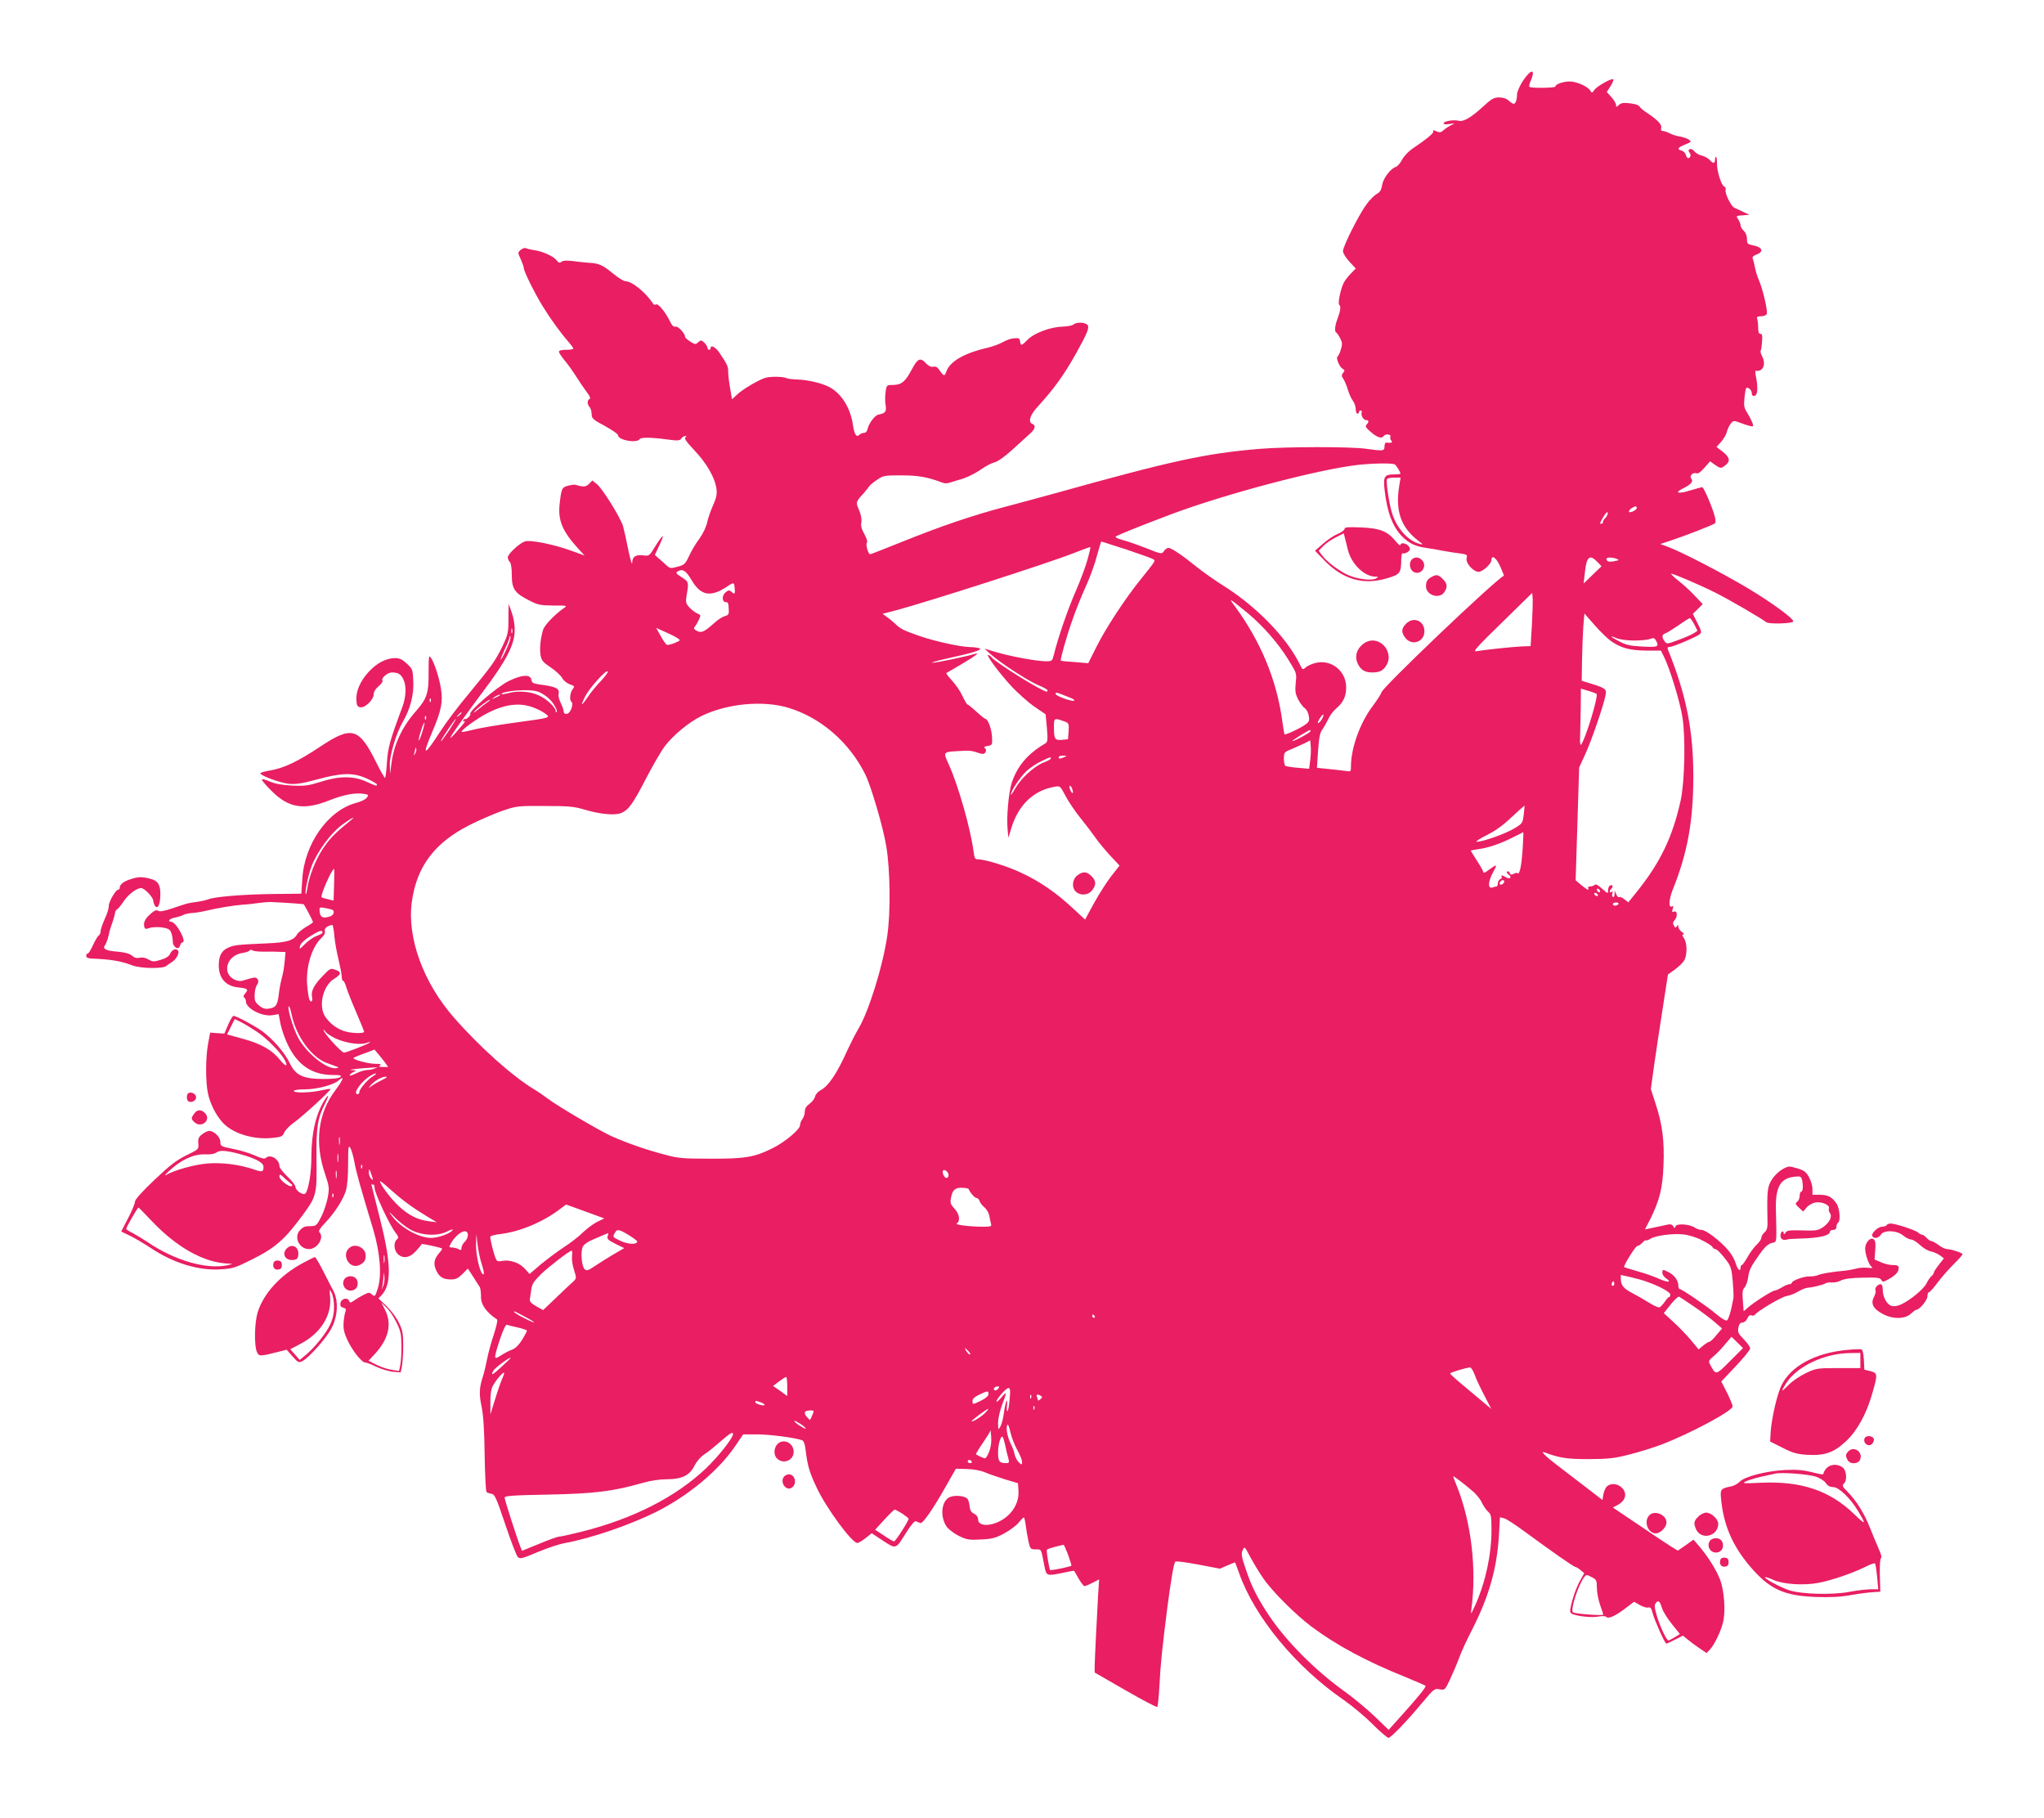 <?xml version="1.0" standalone="no"?>
<!DOCTYPE svg PUBLIC "-//W3C//DTD SVG 20010904//EN"
 "http://www.w3.org/TR/2001/REC-SVG-20010904/DTD/svg10.dtd">
<svg version="1.0" xmlns="http://www.w3.org/2000/svg"
 width="1280pt" height="1138pt" viewBox="0 0 1280 1138"
 preserveAspectRatio="xMidYMid meet">
<g transform="translate(0,1138) scale(0.1,-0.1)"
fill="#e91e63" stroke="none">
<path d="M9537 10874 c-20 -31 -37 -69 -37 -85 0 -34 -9 -59 -21 -59 -6 0 -19
9 -31 20 -14 13 -36 20 -60 20 -32 0 -47 -8 -96 -53 -79 -73 -127 -101 -158
-93 -31 8 -94 -3 -94 -16 0 -6 15 -8 38 -4 35 5 36 5 10 -7 -14 -7 -36 -21
-47 -31 -17 -16 -25 -17 -46 -8 -18 9 -23 8 -20 -1 4 -11 -36 -44 -133 -110
-23 -16 -51 -46 -62 -67 -11 -21 -28 -41 -39 -45 -33 -10 -79 -71 -86 -114 -5
-31 -14 -45 -33 -55 -15 -8 -43 -36 -63 -63 -47 -62 -149 -265 -149 -295 0
-13 18 -42 40 -66 l40 -43 -31 -32 c-17 -17 -37 -43 -44 -57 -20 -39 -39 -131
-28 -139 11 -8 8 -36 -11 -86 -17 -44 -20 -81 -8 -87 4 -1 15 -17 24 -35 14
-26 15 -38 5 -70 -6 -21 -15 -41 -21 -45 -12 -8 12 -66 32 -77 14 -8 14 -12 3
-25 -11 -13 -11 -20 2 -39 8 -13 21 -43 28 -68 7 -24 21 -55 31 -68 10 -13 18
-37 18 -52 0 -16 5 -29 10 -29 6 0 10 5 10 10 0 6 5 10 11 10 6 0 9 -6 6 -12
-6 -19 11 -48 28 -48 18 0 19 -12 3 -28 -10 -10 -5 -20 27 -47 40 -35 69 -43
80 -25 10 16 48 12 42 -4 -3 -7 0 -19 6 -25 11 -11 0 -16 -30 -12 -8 1 -13 -9
-13 -24 0 -29 -6 -30 -120 -14 -100 13 -492 13 -660 -1 -338 -28 -547 -73
-1285 -279 -77 -21 -212 -58 -300 -81 -210 -55 -410 -123 -651 -220 -109 -44
-201 -80 -205 -80 -12 0 -30 63 -20 73 5 5 -2 27 -16 53 -18 32 -24 54 -19 74
3 19 -2 47 -14 76 -22 49 -21 52 25 102 16 19 33 39 37 46 4 7 26 26 49 41 40
28 46 29 153 29 105 0 166 -11 250 -43 22 -9 38 -9 65 1 20 6 41 13 46 14 39
9 100 38 141 67 27 19 63 38 81 42 19 4 62 34 111 78 43 40 93 84 110 100 34
29 41 54 17 63 -28 11 -16 53 28 102 112 123 169 203 247 342 71 128 83 159
70 176 -15 17 -71 19 -88 2 -6 -6 -38 -12 -69 -13 -75 -2 -177 -40 -218 -82
-38 -39 -43 -40 -47 -10 -3 19 -8 22 -38 19 -19 -1 -50 -12 -70 -24 -19 -11
-62 -27 -95 -35 -149 -34 -239 -87 -260 -152 -9 -28 -16 -26 -40 9 -14 21 -25
28 -40 24 -14 -3 -29 4 -45 20 -36 40 -53 33 -89 -35 -41 -78 -65 -98 -117
-99 -41 0 -42 0 -48 -43 -4 -24 -4 -62 0 -84 6 -41 -1 -50 -46 -59 -21 -4 -58
-53 -66 -86 -3 -17 -12 -28 -23 -28 -9 0 -22 -5 -29 -12 -19 -19 -32 2 -41 63
-15 105 -72 196 -148 236 -45 24 -134 45 -198 47 -33 1 -65 5 -71 9 -15 9 -93
11 -126 3 -39 -9 -148 -73 -183 -107 l-31 -29 -12 70 c-7 39 -12 85 -12 103 0
33 -6 46 -53 116 -25 38 -57 55 -57 31 0 -5 -4 -10 -10 -10 -5 0 -10 6 -10 13
0 8 -9 22 -20 32 -18 17 -21 17 -38 2 -16 -15 -20 -14 -50 5 -17 11 -32 24
-32 29 0 22 -44 69 -60 64 -11 -4 -22 7 -37 38 -27 55 -72 109 -85 101 -6 -4
-13 -2 -17 3 -47 73 -134 143 -177 143 -9 0 -42 21 -73 46 -67 55 -90 66 -156
69 -27 2 -74 7 -102 11 -35 4 -58 3 -67 -5 -11 -9 -18 -7 -32 11 -20 25 -88
55 -139 62 -16 2 -38 7 -48 11 -11 5 -24 1 -37 -10 -18 -16 -18 -17 1 -58 10
-23 19 -47 19 -54 0 -21 67 -157 119 -241 49 -80 109 -163 165 -227 14 -16 26
-33 26 -37 0 -5 -20 -8 -45 -8 -28 0 -45 -4 -45 -12 0 -6 17 -32 38 -57 21
-25 53 -71 72 -101 19 -30 48 -73 64 -94 20 -26 26 -41 18 -44 -15 -5 -16 -34
0 -50 7 -7 12 -26 13 -43 0 -29 7 -35 83 -76 45 -25 82 -50 82 -57 0 -32 118
-53 136 -25 7 12 76 11 170 -2 68 -9 80 -9 90 5 6 9 17 16 25 16 11 0 11 -2 1
-8 -9 -6 7 -29 58 -83 76 -80 130 -174 137 -243 4 -30 -2 -56 -21 -98 -14 -31
-31 -79 -37 -106 -6 -30 -26 -72 -49 -104 -22 -29 -51 -78 -65 -109 -24 -51
-30 -56 -72 -67 -43 -12 -48 -11 -72 11 -14 13 -36 33 -48 43 l-22 20 29 62
c36 77 24 72 -27 -9 -36 -59 -38 -61 -73 -56 -49 6 -70 -7 -71 -46 -1 -18 -11
18 -24 78 -12 61 -27 128 -33 150 -16 54 -130 238 -165 265 l-28 22 -20 -21
c-19 -20 -35 -21 -86 -6 -6 2 -27 -1 -46 -6 -39 -10 -42 -18 -53 -120 -10 -99
20 -168 119 -276 l38 -41 -83 30 c-113 41 -260 70 -292 58 -36 -13 -106 -79
-106 -99 0 -9 6 -23 13 -30 7 -7 12 -39 12 -81 0 -86 18 -113 105 -157 57 -30
72 -33 154 -34 89 0 90 0 66 -17 -54 -37 -120 -105 -129 -135 -16 -52 -23
-117 -16 -159 6 -33 15 -44 63 -76 30 -20 63 -50 72 -66 9 -17 30 -34 48 -40
31 -11 32 -13 18 -31 -17 -22 -21 -71 -7 -79 10 -7 3 -44 -12 -63 -13 -18 -37
-16 -37 2 0 9 -8 32 -18 53 -10 20 -17 45 -14 55 8 37 -14 48 -120 62 -38 5
-47 10 -50 28 -5 37 -59 34 -143 -7 -71 -35 -251 -189 -240 -206 5 -9 -25 -37
-34 -32 -3 2 -7 -2 -10 -9 -2 -8 1 -9 10 -3 8 4 -8 -18 -36 -49 -47 -55 -64
-70 -49 -44 19 32 102 148 203 283 143 190 193 288 194 376 1 39 -7 83 -19
115 l-19 53 -1 -94 c0 -86 -3 -99 -37 -171 -44 -91 -68 -125 -217 -305 -62
-74 -138 -175 -170 -225 -104 -161 -120 -165 -56 -14 60 140 71 194 57 280
-12 72 -42 163 -64 193 -11 16 -13 2 -13 -90 1 -134 -9 -166 -80 -247 -87 -99
-138 -209 -153 -329 l-8 -63 -2 56 c-1 62 40 198 82 271 46 78 70 171 65 255
-3 72 -5 76 -41 109 -28 26 -45 34 -74 34 -55 -1 -112 -30 -164 -86 -53 -57
-82 -124 -77 -180 2 -32 7 -40 26 -42 29 -4 82 48 82 81 0 16 12 35 31 51 17
14 28 30 24 36 -9 15 32 50 59 50 38 0 56 -10 71 -41 21 -40 19 -110 -6 -177
-79 -212 -89 -251 -96 -346 -3 -53 -9 -96 -12 -96 -4 0 -28 43 -55 97 -108
218 -153 230 -350 99 -140 -93 -226 -134 -311 -149 -36 -6 -65 -14 -65 -18 0
-15 126 -61 179 -66 44 -4 83 2 176 27 157 43 227 44 312 6 35 -16 63 -33 63
-37 0 -12 -1 -12 -65 17 -80 37 -171 37 -288 -1 -77 -24 -98 -27 -180 -23 -64
4 -106 11 -139 26 -27 12 -48 17 -48 11 0 -6 28 -39 63 -73 106 -105 201 -120
361 -56 86 34 161 49 214 40 31 -5 32 -6 19 -24 -8 -11 -37 -25 -65 -32 -177
-46 -326 -256 -339 -479 l-6 -90 -181 -2 c-178 -2 -362 -17 -401 -33 -11 -5
-42 -12 -70 -16 -64 -9 -56 -7 -150 -39 -56 -19 -84 -24 -95 -17 -12 7 -24 2
-51 -23 -33 -30 -43 -53 -34 -82 3 -10 11 -10 31 -3 14 6 49 7 76 4 41 -6 51
-11 60 -33 6 -14 10 -38 10 -54 -1 -36 37 -59 45 -28 3 12 10 21 15 21 31 0
-38 127 -69 129 -28 2 -11 21 25 27 20 4 42 11 48 15 6 5 31 11 55 13 24 1 64
8 89 14 65 16 174 34 228 38 25 1 69 6 96 10 28 4 62 7 76 7 96 -4 212 -12
213 -15 1 -1 14 -26 30 -54 15 -29 27 -54 27 -57 0 -3 -20 -17 -45 -31 -24
-15 -49 -35 -55 -46 -20 -38 -66 -51 -188 -56 -184 -8 -205 -10 -243 -27 -41
-18 -59 -51 -59 -111 0 -81 44 -130 123 -138 58 -6 65 -12 43 -37 -11 -12 -14
-21 -7 -26 6 -3 11 -14 11 -24 0 -44 99 -96 164 -87 l41 7 12 -63 c7 -34 28
-95 48 -134 61 -124 152 -184 279 -184 48 0 57 -3 48 -12 -9 -9 -45 -13 -105
-13 -129 0 -176 22 -213 100 -31 65 -103 148 -172 199 -49 35 -162 96 -180 96
-5 0 -20 -25 -33 -55 l-24 -56 -45 3 -44 3 -13 -70 c-16 -84 -16 -239 -1 -309
13 -63 48 -134 89 -180 61 -71 194 -113 316 -100 55 6 63 9 73 34 6 15 35 44
63 64 51 36 227 197 227 208 0 3 -26 -1 -57 -8 -68 -16 -173 -18 -173 -4 0 6
30 10 69 10 76 0 181 28 212 56 39 35 29 5 -19 -59 -111 -146 -134 -329 -66
-528 25 -75 27 -87 17 -143 -6 -34 -24 -89 -40 -121 -26 -52 -33 -60 -59 -61
-47 -1 -53 -3 -74 -24 -43 -43 -7 -120 55 -120 53 0 98 73 65 106 -7 7 5 26
35 57 61 64 113 145 131 202 9 31 14 93 14 169 0 103 2 118 13 101 7 -11 19
-50 26 -88 11 -63 35 -149 119 -427 43 -146 54 -288 27 -369 -16 -49 -18 -51
-35 -36 -17 15 -21 15 -52 -1 -18 -9 -45 -25 -59 -35 -24 -17 -28 -17 -33 -3
-9 24 -50 14 -54 -14 -3 -17 2 -25 18 -29 15 -4 19 -10 14 -22 -4 -9 -10 -39
-12 -68 -3 -41 2 -65 22 -109 31 -68 91 -144 113 -144 9 0 40 -12 70 -27 30
-14 76 -28 103 -31 l49 -4 8 38 c4 22 8 80 8 129 0 78 -4 98 -28 146 -15 31
-50 77 -77 103 l-50 47 20 21 c63 68 60 199 -10 476 -28 111 -52 208 -54 215
-1 6 -1 9 1 4 3 -4 8 -5 11 -3 4 2 7 -8 8 -22 1 -33 92 -228 128 -275 23 -30
24 -36 11 -47 -21 -18 -19 -66 5 -90 32 -32 76 -26 115 18 19 20 35 40 35 43
0 5 117 -20 129 -28 2 -1 -8 -16 -23 -33 -30 -36 -33 -68 -11 -110 19 -37 43
-50 90 -50 29 0 45 8 71 34 l34 34 33 -51 c18 -29 37 -58 42 -66 4 -8 7 -33 7
-56 -2 -51 32 -100 101 -146 5 -3 -5 -46 -21 -95 -17 -49 -35 -119 -42 -154
-7 -36 -18 -83 -25 -105 -24 -72 -26 -113 -9 -192 11 -55 17 -144 19 -302 2
-123 7 -227 12 -232 4 -4 18 -9 31 -11 20 -3 30 -25 86 -191 34 -103 70 -195
78 -204 15 -14 25 -12 125 30 59 25 137 51 173 57 163 30 403 112 570 195 201
101 391 259 495 413 l49 72 86 0 c75 0 229 -19 281 -36 12 -3 19 -22 24 -62
11 -96 25 -143 70 -237 61 -129 220 -345 254 -345 7 0 30 14 51 30 l39 31 71
-47 c83 -54 79 -55 146 53 31 49 51 72 60 69 8 -4 20 -8 27 -11 15 -7 82 90
169 245 l54 95 69 -2 c43 -1 86 -9 114 -21 25 -11 82 -30 126 -44 l80 -24 3
-48 c6 -92 -63 -180 -162 -207 -53 -14 -91 -2 -91 29 0 14 -10 28 -25 35 -18
9 -26 22 -28 47 -2 19 -8 40 -13 46 -15 18 -72 25 -107 13 -56 -19 -69 -123
-23 -188 12 -16 46 -42 76 -57 50 -24 64 -26 138 -22 69 3 92 9 146 38 35 19
75 49 90 67 14 18 29 33 32 33 3 0 9 -21 12 -47 3 -27 11 -72 17 -100 11 -51
13 -53 46 -53 37 0 33 6 54 -103 13 -65 13 -65 120 -43 36 8 65 13 66 12 1 0
13 -22 28 -48 16 -27 32 -48 37 -48 6 0 28 9 51 21 l41 21 -7 -109 c-8 -139
-20 -387 -21 -436 l0 -38 193 -111 c106 -61 195 -108 199 -104 4 4 10 66 14
139 7 135 16 218 49 482 23 173 40 277 50 288 4 5 69 -4 144 -18 l136 -26 47
21 c25 11 47 19 48 18 1 -2 12 -32 25 -68 97 -274 354 -586 655 -793 49 -34
130 -101 179 -150 48 -48 94 -87 101 -87 15 0 116 105 214 223 70 84 75 87
106 81 32 -6 34 -5 64 59 17 36 43 96 57 134 13 37 51 120 84 183 105 207 155
382 167 593 l6 108 25 -6 c14 -3 72 -41 129 -83 159 -117 307 -221 318 -222 6
0 20 -9 33 -20 l23 -19 -24 -43 c-25 -43 -50 -114 -62 -174 -5 -25 -2 -33 12
-39 39 -15 120 -23 160 -16 26 5 46 4 52 -2 14 -14 59 7 125 58 l49 37 37 -21
c21 -12 45 -18 53 -15 12 4 19 -5 27 -38 14 -49 76 -188 85 -188 3 0 28 11 55
25 l49 25 28 -23 c15 -13 49 -38 74 -55 l46 -31 21 22 c28 30 68 112 82 170
17 67 8 199 -19 269 -23 60 -78 147 -133 211 l-33 38 -49 -35 -49 -34 -41 25
c-23 14 -114 75 -204 136 l-162 109 32 17 c18 9 37 28 42 44 20 56 -58 110
-108 74 -10 -7 -21 -30 -25 -51 l-6 -37 -105 81 c-58 44 -137 105 -175 134
-79 60 -113 95 -82 83 94 -35 138 -42 277 -42 126 1 160 5 254 29 60 15 150
43 200 62 183 70 446 211 446 239 0 9 -16 47 -35 86 l-36 70 91 96 c49 52 90
102 90 111 0 9 -18 35 -40 57 -35 36 -39 45 -34 73 5 23 12 32 25 32 11 0 25
11 31 25 7 17 17 24 26 20 9 -3 18 -2 21 3 15 23 165 112 199 118 20 3 53 16
72 28 19 11 44 22 55 23 36 3 101 19 116 28 8 5 26 8 41 6 16 -1 42 4 58 13
20 10 66 16 136 17 89 2 108 0 115 -14 9 -15 13 -14 47 5 44 25 62 45 62 70 0
14 -8 18 -37 18 -20 0 -54 8 -75 18 l-39 17 4 57 c4 42 1 60 -9 69 -20 17 -54
-20 -54 -58 0 -37 24 -103 41 -115 10 -6 2 -8 -26 -5 -22 2 -55 0 -74 -6 -19
-5 -48 -10 -65 -12 -83 -7 -153 -19 -171 -28 -11 -5 -35 -9 -55 -8 -34 1 -110
-27 -110 -41 0 -5 -7 -8 -15 -8 -8 0 -29 -9 -47 -20 -18 -11 -39 -20 -45 -20
-16 0 -140 -80 -170 -109 -13 -12 -23 -20 -24 -19 0 2 -2 32 -5 67 -4 50 -2
67 11 81 9 10 19 38 22 61 7 50 14 64 72 147 32 45 53 64 75 70 35 9 32 -12
27 212 -3 139 28 193 116 203 36 4 42 2 47 -17 9 -34 7 -76 -4 -76 -5 0 -10
-12 -10 -26 0 -15 -7 -32 -16 -38 -13 -10 -12 -15 11 -36 l27 -25 22 26 c13
15 37 28 56 31 41 6 91 -17 83 -38 -3 -8 0 -20 6 -28 17 -21 -2 -61 -43 -89
-32 -21 -44 -23 -130 -20 -82 2 -97 0 -105 -15 -6 -9 -11 -12 -11 -4 0 24 -20
12 -20 -13 0 -24 17 -33 45 -24 6 2 42 4 80 5 120 3 185 19 185 44 0 6 9 10
20 10 13 0 20 7 20 19 0 11 5 23 10 26 17 10 11 88 -8 118 -29 43 -53 56 -104
57 l-48 0 0 36 c0 20 -10 54 -22 75 -18 33 -31 42 -75 55 -51 15 -54 14 -91
-6 -21 -12 -51 -40 -65 -63 -29 -44 -32 -74 -29 -233 2 -70 0 -83 -18 -99 -11
-10 -20 -25 -20 -34 0 -9 -13 -29 -30 -44 -16 -16 -42 -50 -57 -78 -16 -27
-31 -49 -35 -49 -5 0 -8 -7 -8 -15 0 -30 -19 -14 -30 24 -6 22 -26 59 -46 82
-48 58 -141 129 -168 129 -12 0 -31 6 -42 14 -31 22 -114 28 -121 9 -5 -14 -7
-14 -15 0 -5 10 -17 14 -31 11 -12 -3 -50 -11 -84 -18 l-62 -13 34 66 c57 115
77 193 82 333 7 152 -7 260 -49 387 l-30 93 21 152 c12 83 36 244 54 358 l32
207 42 30 c23 17 49 41 58 55 21 32 22 109 1 141 -12 18 -13 25 -4 25 7 0 2 7
-10 16 -12 8 -22 23 -22 32 0 14 -2 14 -9 3 -7 -11 -11 -10 -19 5 -7 13 -6 21
4 32 20 20 19 63 -2 55 -13 -5 -15 -2 -9 17 5 15 4 20 -4 16 -23 -15 -21 41 4
104 93 230 129 432 129 710 0 289 -45 512 -159 793 -5 12 -2 17 11 17 21 0
167 62 189 80 12 10 10 21 -15 69 l-29 58 31 30 31 31 -47 49 c-25 28 -70 69
-100 93 -31 24 -53 46 -51 48 5 5 181 -70 280 -120 86 -43 290 -162 315 -183
16 -14 170 -9 170 5 0 19 -140 121 -284 207 -163 97 -410 225 -500 259 l-49
18 69 23 c94 31 256 95 271 105 8 6 8 19 1 46 -15 57 -69 182 -78 182 -4 0
-38 -9 -74 -20 -77 -24 -105 -17 -47 12 52 26 67 44 52 62 -14 17 11 41 33 33
10 -4 28 9 50 35 l35 40 29 -21 c36 -25 41 -26 70 -1 30 25 23 49 -24 85 l-35
27 30 33 c16 18 32 46 35 62 4 15 14 38 24 50 16 21 19 21 57 7 22 -9 51 -18
64 -21 21 -5 22 -3 16 18 -5 13 -19 41 -32 62 -22 35 -24 46 -18 103 7 58 9
63 26 53 11 -5 19 -19 19 -30 0 -14 5 -19 18 -17 19 4 22 53 8 121 -5 21 -5
37 0 36 44 -8 65 40 39 90 -8 16 -12 31 -10 33 3 3 7 28 9 56 4 40 1 52 -10
52 -10 0 -14 12 -14 39 0 22 -3 46 -6 55 -5 12 1 16 24 16 18 0 32 6 36 15 7
19 -25 155 -49 210 -10 22 -21 58 -25 80 -4 22 -10 47 -14 55 -4 11 3 19 25
27 45 17 36 45 -19 56 -39 8 -42 10 -42 41 0 20 -8 40 -20 51 -11 10 -20 25
-20 34 0 9 -7 26 -15 38 -15 21 -14 22 27 25 l43 3 -40 19 c-22 10 -47 22 -55
26 -20 9 -60 91 -54 111 3 9 -2 19 -10 22 -17 7 -45 99 -44 145 1 18 -2 35 -5
39 -4 3 -7 -3 -7 -15 0 -27 -12 -28 -34 -3 -10 11 -32 23 -49 27 -17 3 -38 16
-47 27 -10 12 -22 17 -29 13 -9 -6 -9 -11 -1 -21 12 -14 6 -35 -9 -35 -5 0
-11 9 -14 21 -3 11 -15 23 -26 26 -32 8 -25 19 21 38 40 16 42 18 24 31 -11 7
-36 16 -55 19 -20 3 -49 12 -64 20 -16 8 -36 15 -44 15 -10 0 -14 6 -10 19 5
21 -21 49 -90 95 -23 15 -44 33 -46 40 -3 7 -29 16 -58 19 -41 5 -57 3 -71
-10 -17 -15 -18 -15 -18 0 0 9 -13 31 -29 49 l-29 32 24 37 c12 20 20 39 17
42 -9 10 -100 -41 -118 -65 -14 -21 -17 -21 -25 -7 -15 27 -87 59 -130 59 -41
0 -90 -17 -90 -32 0 -9 -153 -11 -162 -2 -4 3 0 21 8 39 32 76 2 75 -49 -1z
m-802 -2402 c10 -7 35 -48 35 -57 0 -3 -17 -5 -38 -5 -63 0 -71 -13 -61 -100
15 -136 51 -230 110 -289 43 -43 83 -62 149 -71 30 -4 80 -13 110 -19 30 -5
76 -13 103 -16 44 -6 47 -8 41 -30 -7 -30 42 -85 76 -85 25 0 80 51 80 74 0
36 32 13 55 -41 14 -31 24 -57 23 -57 -60 -31 -768 -706 -768 -732 0 -7 -25
-45 -55 -86 -78 -103 -135 -262 -135 -375 0 -35 0 -35 -37 -29 -21 3 -69 8
-107 12 l-69 7 7 106 c6 83 11 112 27 134 11 16 28 46 38 67 9 21 31 50 49 65
44 37 62 75 62 132 0 104 -96 178 -194 152 -23 -6 -49 -18 -59 -27 -20 -18
-19 -18 -42 28 -83 165 -276 361 -480 487 -49 31 -121 82 -160 113 -91 74
-160 120 -178 120 -8 0 -21 -9 -28 -20 -14 -20 -16 -20 -116 20 -57 22 -123
45 -149 51 -25 7 -42 15 -37 20 9 8 155 67 338 136 342 129 925 283 1175 312
97 11 222 13 235 3z m28 -129 c-27 -162 9 -265 122 -351 29 -22 29 -23 5 -17
-75 20 -147 102 -175 200 -18 63 -37 194 -29 206 3 5 23 9 45 9 l40 0 -8 -47z
m1487 -143 c0 -12 -40 -33 -48 -25 -4 4 2 13 12 21 23 16 36 18 36 4z m-196
-62 c-11 -11 -18 -23 -16 -26 2 -4 -1 -8 -7 -10 -16 -5 -14 2 11 44 12 21 24
32 26 25 2 -7 -4 -21 -14 -33z m-3001 -198 c83 -28 159 -55 167 -60 17 -11 22
-4 -75 -125 -101 -125 -218 -304 -278 -423 l-52 -104 -85 7 c-46 3 -86 7 -87
9 -5 5 36 152 72 253 19 56 57 151 84 210 27 59 59 147 71 196 13 48 25 87 27
87 1 0 72 -23 156 -50z m-242 -61 c-11 -41 -44 -130 -74 -199 -50 -114 -110
-288 -137 -397 -10 -41 -12 -43 -49 -43 -55 0 -211 28 -305 55 l-81 24 40 -36
c64 -56 235 -167 298 -193 31 -13 57 -27 57 -32 0 -4 -2 -8 -5 -8 -28 0 -315
179 -345 214 -7 9 -17 16 -22 16 -15 0 72 -117 149 -200 40 -42 104 -99 142
-125 l69 -47 8 -86 c6 -77 5 -87 -11 -97 -108 -63 -174 -140 -209 -245 -20
-61 -34 -217 -26 -295 l5 -50 18 60 c44 145 139 236 269 259 36 7 37 7 70 -56
18 -35 60 -97 93 -138 34 -42 76 -97 94 -123 18 -27 60 -77 92 -112 l60 -64
-52 -66 c-28 -36 -77 -113 -108 -169 l-56 -103 -79 73 c-101 94 -203 165 -319
219 -88 42 -227 85 -273 85 -18 0 -22 7 -28 53 -18 137 -93 403 -152 535 -40
92 -49 84 101 92 22 2 53 -3 68 -9 16 -6 34 -11 42 -11 18 0 27 28 12 37 -8 5
-1 10 18 13 29 5 30 6 27 60 -3 48 -26 110 -42 110 -4 0 -29 20 -56 45 -27 25
-52 45 -56 45 -3 0 -17 24 -31 53 -13 29 -43 73 -66 97 -23 25 -39 46 -34 47
4 2 46 26 93 54 91 54 119 76 84 65 -57 -17 -242 -56 -264 -55 -14 0 22 11 80
24 170 37 236 57 214 66 -10 4 -38 8 -60 8 -60 1 -215 35 -315 69 -100 35
-121 45 -151 75 -13 12 -36 32 -52 43 l-29 21 84 22 c195 52 949 294 1104 355
61 24 111 42 113 41 2 -2 -6 -36 -17 -76z m3192 -17 l26 -27 -56 -54 -56 -54
8 69 c10 100 30 116 78 66z m122 19 c16 -7 14 -9 -14 -14 -34 -7 -51 -3 -51
14 0 11 37 11 65 0z m-5794 -133 c57 -98 120 -109 222 -40 41 27 44 27 47 -3
5 -43 1 -49 -17 -32 -16 14 -20 14 -40 -2 -24 -20 -22 -61 3 -61 14 0 16 -5
18 -53 1 -22 -4 -29 -24 -34 -14 -3 -42 -21 -62 -39 -67 -60 -86 -69 -113 -54
-21 11 -23 16 -12 29 7 9 18 29 25 44 11 25 10 28 -11 36 -12 5 -34 22 -49 37
-24 27 -25 33 -18 79 14 79 13 83 -31 111 -32 20 -39 28 -28 35 33 21 54 8 90
-53z m5262 -283 l-8 -130 -55 -2 c-64 -3 -241 -22 -285 -30 -25 -5 3 26 160
179 l190 186 3 -37 c1 -20 -1 -94 -5 -166z m-1779 76 c95 -79 191 -188 257
-296 49 -79 50 -81 43 -141 -5 -50 -2 -68 15 -102 11 -22 30 -47 41 -55 12 -8
23 -30 26 -49 5 -31 2 -38 -24 -56 -32 -23 -123 -65 -128 -59 -2 2 -8 39 -14
83 -35 258 -136 501 -301 724 -37 50 -33 47 85 -49z m2275 -175 c62 -43 118
-58 219 -59 l93 0 18 -36 c37 -73 101 -281 117 -382 20 -127 14 -402 -11 -519
-50 -228 -127 -390 -278 -577 l-50 -62 -25 19 c-13 11 -28 17 -33 14 -5 -3
-13 5 -18 18 l-10 23 0 -23 c-1 -13 -5 -21 -11 -17 -5 3 -6 13 -3 22 4 11 3
14 -5 9 -16 -9 -15 7 0 22 13 13 5 27 -11 17 -6 -3 -11 -17 -11 -29 0 -23 -1
-22 -37 10 -25 23 -40 31 -47 24 -5 -5 -18 -10 -29 -10 -10 0 -15 -4 -12 -10
12 -19 -10 -9 -44 20 l-34 29 11 353 11 353 39 85 c37 80 112 297 126 366 9
39 -1 46 -84 72 l-65 20 2 128 c1 71 5 166 8 211 l7 82 65 -74 c36 -41 82 -85
102 -99z m521 105 l20 -40 -22 -15 c-12 -8 -55 -27 -96 -42 -72 -27 -75 -27
-88 -9 -19 26 -17 43 5 50 10 3 47 26 82 50 35 25 67 45 71 45 4 0 17 -18 28
-39z m-7403 -53 c-3 -7 -5 -2 -5 12 0 14 2 19 5 13 2 -7 2 -19 0 -25z m1037
-34 c19 -13 17 -14 -18 -29 -21 -9 -43 -14 -50 -12 -6 3 -24 28 -39 56 l-28
50 58 -26 c32 -14 67 -32 77 -39z m-1073 -69 c-16 -36 -32 -65 -35 -65 -3 0 8
28 24 63 17 34 30 69 31 77 0 10 2 11 6 2 2 -7 -9 -41 -26 -77z m7063 55 c41
0 86 4 100 10 21 8 27 6 36 -10 21 -39 14 -43 -82 -38 -76 4 -103 9 -145 31
-60 31 -70 43 -18 21 19 -8 66 -14 109 -14z m-6470 -252 c-28 -29 -65 -74 -82
-100 -18 -27 -35 -48 -38 -48 -2 0 7 23 21 51 28 54 130 167 141 156 4 -4 -15
-30 -42 -59z m6234 -82 c13 -14 -72 -292 -98 -319 -4 -5 -7 18 -5 50 1 32 3
113 4 180 l1 122 46 -14 c25 -7 48 -16 52 -19z m-6615 8 c18 -9 43 -26 55 -38
27 -24 56 -75 48 -84 -3 -3 -6 0 -6 6 0 23 -56 76 -105 98 -54 26 -134 31
-194 14 -19 -5 -37 -8 -39 -5 -10 9 68 23 136 24 49 1 84 -4 105 -15z m3326
-35 c13 -5 21 -12 18 -15 -9 -10 -117 29 -117 42 0 10 9 9 38 -3 20 -8 48 -19
61 -24z m-3580 17 c-2 -2 -15 -9 -29 -15 -24 -11 -24 -11 -6 3 16 13 49 24 35
12z m-432 -38 c-3 -8 -6 -5 -6 6 -1 11 2 17 5 13 3 -3 4 -12 1 -19z m353 -6
c-13 -9 -40 -30 -60 -47 -19 -16 -28 -21 -20 -11 16 21 89 76 99 75 3 0 -5 -8
-19 -17z m1890 -34 c201 -62 377 -214 477 -413 37 -73 114 -335 133 -453 25
-149 28 -415 6 -562 -27 -188 -116 -473 -180 -580 -18 -30 -48 -89 -67 -130
-67 -150 -121 -230 -171 -256 -15 -8 -31 -26 -34 -39 -3 -14 -19 -34 -35 -46
-20 -14 -29 -29 -29 -48 0 -15 -7 -36 -15 -47 -8 -10 -15 -28 -15 -39 0 -26
-98 -108 -175 -145 -111 -55 -170 -65 -385 -64 -180 0 -203 2 -297 28 -114 30
-232 72 -326 114 -76 35 -335 187 -397 234 -25 19 -63 45 -85 58 -136 82 -341
265 -502 449 -193 220 -295 501 -264 726 31 220 141 367 358 478 61 31 153 71
204 89 93 32 97 33 269 32 154 0 185 -3 255 -24 96 -28 186 -36 225 -20 46 19
74 58 155 215 43 83 96 174 118 203 53 70 153 152 231 190 161 78 385 99 546
50z m-1601 3 c28 -10 62 -28 76 -39 33 -26 38 -25 -197 -57 -103 -14 -219 -34
-257 -44 -39 -10 -71 -16 -71 -12 1 12 95 81 154 112 112 60 209 73 295 40z
m-449 -35 c0 -2 -8 -10 -17 -17 -16 -13 -17 -12 -4 4 13 16 21 21 21 13z
m5386 -42 c-10 -14 -20 -23 -23 -21 -2 3 3 17 13 31 9 15 19 24 22 22 2 -3 -3
-17 -12 -32z m-5609 4 c-3 -8 -6 -5 -6 6 -1 11 2 17 5 13 3 -3 4 -12 1 -19z
m147 -68 c-26 -38 -49 -70 -51 -70 -5 0 2 12 49 83 21 31 41 57 43 57 3 0 -16
-31 -41 -70z m3858 51 c20 -8 23 -14 20 -59 l-4 -50 -38 -4 c-45 -4 -50 5 -50
86 0 52 3 53 72 27z m-4028 -65 c-10 -31 -19 -54 -22 -52 -2 2 4 29 14 60 10
31 19 54 22 52 2 -2 -4 -29 -14 -60z m5561 4 c-7 -11 -99 -60 -112 -60 -10 0
99 68 110 69 5 1 5 -4 2 -9z m0 -179 l-7 -54 -69 6 c-38 3 -74 9 -79 12 -6 3
-10 24 -10 46 0 38 2 41 48 59 26 11 63 28 82 37 l35 18 3 -35 c2 -19 1 -59
-3 -89z m-5605 42 c-11 -17 -11 -17 -6 0 3 10 6 24 7 30 0 9 2 9 5 0 3 -7 0
-20 -6 -30z m4065 -23 c-27 -12 -35 -12 -35 0 0 6 12 10 28 9 24 0 25 -1 7 -9z
m-85 -9 c0 -4 -20 -16 -45 -25 -58 -23 -139 -96 -176 -160 -16 -28 -29 -46
-29 -41 0 23 61 114 100 149 23 21 65 49 94 62 59 27 56 27 56 15z m135 -192
c10 -30 0 -33 -13 -4 -6 14 -7 25 -2 25 5 0 12 -9 15 -21z m2827 -159 c-7 -54
-8 -56 -62 -88 -56 -33 -194 -82 -232 -82 -11 0 16 18 61 41 55 27 105 63 158
114 43 40 79 72 80 71 1 0 -2 -26 -5 -56z m-7352 -41 c-89 -72 -124 -107 -167
-171 -47 -71 -87 -172 -99 -252 -3 -21 -7 -36 -9 -34 -8 8 14 114 35 172 35
92 117 204 188 259 61 45 103 67 52 26z m7345 -176 c-7 -104 -19 -162 -32
-150 -3 4 -14 2 -24 -4 -15 -7 -21 -6 -25 6 -3 8 -10 12 -16 9 -5 -3 -1 -12 9
-19 24 -17 8 -33 -17 -17 -23 14 -33 15 -26 3 3 -5 -1 -11 -9 -15 -8 -3 -15
-15 -15 -26 0 -11 -4 -20 -9 -20 -5 0 -16 -3 -24 -6 -30 -11 -30 34 1 91 31
57 29 58 -25 19 -29 -22 -32 -22 -37 -6 -3 9 -22 41 -41 70 -19 30 -35 55 -35
57 0 1 22 5 49 9 62 8 140 35 216 74 33 17 62 31 64 32 2 0 0 -48 -4 -107z
m-7443 -222 l-3 -99 -35 8 c-20 5 -38 10 -40 13 -10 9 64 177 78 177 2 0 2
-44 0 -99z m7328 20 c0 -12 -20 -25 -27 -18 -7 7 6 27 18 27 5 0 9 -4 9 -9z
m600 -62 c0 -6 -4 -7 -10 -4 -5 3 -10 11 -10 16 0 6 5 7 10 4 6 -3 10 -11 10
-16z m-15 -19 c3 -5 2 -10 -4 -10 -5 0 -13 5 -16 10 -3 6 -2 10 4 10 5 0 13
-4 16 -10z m130 -60 c-3 -5 -13 -10 -21 -10 -8 0 -14 5 -14 10 0 6 9 10 21 10
11 0 17 -4 14 -10z m-8053 -36 c16 -10 7 -33 -14 -41 -48 -16 -66 -6 -67 41
-1 16 4 17 36 11 21 -4 41 -9 45 -11z m12 -166 c4 -40 16 -107 27 -150 10 -42
19 -88 19 -102 0 -14 4 -26 8 -26 5 0 15 -19 21 -42 7 -23 35 -94 62 -156 27
-63 49 -117 49 -121 0 -14 -88 -10 -129 5 -49 19 -83 45 -113 87 -46 64 -17
195 53 238 47 29 49 44 8 58 -29 10 -33 8 -75 -36 -57 -58 -78 -98 -70 -134 6
-31 -8 -40 -18 -13 -3 9 -9 46 -12 82 -11 114 28 244 90 301 17 16 24 31 20
43 -5 16 18 34 47 37 4 1 10 -32 13 -71z m-74 23 c0 -4 -16 -13 -36 -20 -20
-7 -53 -30 -74 -51 -35 -35 -37 -36 -31 -12 5 17 27 38 67 63 55 34 74 39 74
20z m-370 -119 c36 1 81 0 102 -1 l36 -1 -4 -47 c-6 -58 -9 -76 -22 -128 -6
-22 -14 -66 -17 -97 -8 -63 -19 -77 -64 -83 -22 -3 -39 3 -59 20 -25 21 -29
31 -27 69 0 24 7 51 14 60 17 20 7 46 -16 46 -10 -1 -34 -7 -55 -14 -28 -10
-42 -10 -65 -1 -87 37 -56 154 46 169 18 2 38 9 44 15 6 6 13 7 16 2 3 -5 35
-9 71 -9z m177 -397 c29 -135 125 -266 220 -300 26 -9 55 -20 63 -23 12 -4 12
-6 -2 -9 -58 -14 -197 99 -246 200 -31 63 -66 187 -53 187 4 0 12 -25 18 -55z
m-217 -105 c64 -43 150 -132 174 -178 22 -43 4 -41 -31 3 -47 60 -119 101
-230 131 l-101 28 24 48 24 48 43 -21 c23 -12 67 -39 97 -59z m515 -51 c67
-24 138 -31 175 -17 13 5 21 6 17 2 -9 -10 -148 -64 -163 -64 -14 0 -110 103
-125 134 -7 16 -4 14 13 -7 14 -15 49 -36 83 -48z m286 -141 l20 -28 -33 0
c-25 0 -29 3 -18 10 11 7 2 10 -31 10 -45 0 -145 28 -135 37 3 3 33 16 68 28
l63 24 23 -27 c13 -15 32 -39 43 -54z m-66 -38 c-11 -5 -33 -9 -48 -9 -15 -1
-46 -10 -67 -21 -22 -11 -40 -17 -40 -12 0 5 10 14 23 20 21 10 20 11 -13 13
-28 2 51 11 145 16 l20 2 -20 -9z m-11 -49 c-34 -21 -84 -80 -84 -99 0 -7 -4
-12 -10 -12 -36 0 26 86 85 118 34 19 42 13 9 -7z m61 -21 c-22 -11 -51 -27
-65 -37 -24 -17 -25 -17 -10 1 21 27 71 56 95 55 14 0 7 -6 -20 -19z m-268
-402 c-2 -13 -4 -5 -4 17 -1 22 1 32 4 23 2 -10 2 -28 0 -40z m-10 -110 c-2
-13 -4 -3 -4 22 0 25 2 35 4 23 2 -13 2 -33 0 -45z m150 -40 c-3 -8 -6 -5 -6
6 -1 11 2 17 5 13 3 -3 4 -12 1 -19z m-160 -60 c-2 -13 -4 -5 -4 17 -1 22 1
32 4 23 2 -10 2 -28 0 -40z m221 13 c10 -29 10 -32 -3 -21 -8 7 -15 24 -15 38
0 31 3 27 18 -17z m3612 3 c0 -23 -19 -25 -30 -4 -14 26 -4 45 16 29 8 -6 14
-17 14 -25z m-3390 -177 c30 -23 84 -58 120 -80 l65 -39 -48 6 c-71 9 -130 38
-192 97 -49 46 -115 134 -115 153 0 5 26 -16 57 -44 32 -29 82 -71 113 -93z
m3516 89 c9 -23 38 -56 49 -56 7 0 16 -9 20 -20 3 -11 17 -28 29 -38 13 -10
27 -33 31 -52 3 -19 9 -43 11 -52 5 -16 -2 -18 -49 -18 -82 0 -180 12 -166 20
24 15 18 59 -13 92 -25 27 -29 37 -23 67 8 44 20 58 48 64 18 3 60 -1 63 -7z
m-3979 -48 c-3 -8 -6 -5 -6 6 -1 11 2 17 5 13 3 -3 4 -12 1 -19z m1577 -92
l120 -44 -45 -22 c-24 -12 -64 -42 -89 -66 -25 -25 -79 -67 -120 -93 -41 -27
-106 -76 -145 -108 l-69 -59 -29 33 c-33 37 -93 58 -142 49 -29 -6 -34 -3 -43
21 -12 29 -31 109 -32 129 0 7 27 14 62 18 122 14 267 75 373 155 22 17 40 30
40 30 0 0 54 -19 119 -43z m-1099 -111 c67 -40 173 -47 234 -15 24 12 40 16
36 10 -13 -22 -89 -50 -135 -50 -77 0 -191 64 -246 138 -24 33 -22 31 18 -9
25 -26 67 -59 93 -74z m1372 -37 c29 -18 53 -36 53 -40 0 -21 -54 -19 -101 2
-55 26 -53 24 -39 51 14 26 25 24 87 -13z m-1007 -1 c0 -13 -9 -32 -20 -42
-11 -10 -20 -27 -20 -37 0 -15 -3 -17 -19 -8 -11 5 -29 10 -40 10 -19 0 -20 2
-9 23 40 71 108 105 108 54z m875 -7 c-5 -16 3 -24 49 -47 l55 -27 -62 -36
c-34 -20 -87 -53 -117 -73 -47 -32 -56 -35 -69 -23 -18 18 -26 103 -13 137 8
19 29 34 84 57 40 17 74 31 76 32 2 0 1 -9 -3 -20z m6850 -23 c33 -16 64 -36
68 -43 4 -8 12 -14 17 -14 12 0 36 -24 74 -74 25 -34 30 -52 37 -128 4 -49 6
-96 4 -106 -15 -83 -31 -135 -42 -139 -7 -3 -36 15 -65 40 -57 48 -216 157
-230 157 -4 0 -8 10 -8 23 0 30 -25 64 -60 82 -37 19 -40 19 -40 -4 0 -10 10
-25 23 -34 39 -26 12 -28 -44 -3 -30 14 -90 35 -134 47 -44 13 -82 24 -84 26
-8 5 71 133 83 133 7 0 21 9 31 20 10 11 21 18 23 15 3 -3 16 2 28 10 30 19
136 34 204 27 32 -3 80 -17 115 -35z m-7640 -146 c17 -51 20 -80 6 -66 -19 20
-41 121 -40 184 l2 66 8 -70 c5 -38 16 -90 24 -114z m567 44 c-2 -19 3 -58 13
-87 16 -51 16 -51 -7 -73 -13 -11 -60 -56 -105 -99 l-82 -78 -43 24 c-31 18
-42 29 -40 44 2 10 6 38 9 60 4 34 15 51 61 97 50 48 177 146 192 147 4 0 4
-16 2 -35z m-1175 -37 c-2 -13 -4 -5 -4 17 -1 22 1 32 4 23 2 -10 2 -28 0 -40z
m-7 -148 l-11 -25 6 25 c2 14 6 39 6 55 l2 30 4 -30 c2 -17 -1 -42 -7 -55z
m7920 23 c78 -28 140 -63 140 -78 0 -8 -3 -15 -7 -15 -5 0 -17 -13 -28 -30
-11 -16 -26 -32 -33 -35 -7 -2 -36 11 -65 29 -28 18 -75 45 -104 60 -55 28
-73 49 -73 89 l0 25 63 -14 c34 -8 82 -21 107 -31z m-214 -20 c-10 -10 -19 5
-10 18 6 11 8 11 12 0 2 -7 1 -15 -2 -18z m504 -134 c47 -32 105 -76 129 -97
l45 -39 -35 -41 c-18 -23 -38 -42 -44 -42 -5 0 -23 -11 -39 -24 l-29 -24 -47
57 c-26 31 -75 82 -109 113 l-62 57 43 54 c24 30 48 52 53 49 6 -3 48 -31 95
-63z m-8128 -97 c27 -54 31 -74 32 -145 1 -45 -3 -99 -7 -121 l-8 -39 -45 7
c-24 3 -67 17 -95 31 l-51 26 41 44 c85 93 107 187 62 275 l-23 45 31 -30 c18
-16 46 -58 63 -93z m808 33 c75 -40 72 -47 -4 -9 -47 23 -77 44 -65 44 3 0 34
-16 69 -35z m3565 5 c3 -5 1 -10 -4 -10 -6 0 -11 5 -11 10 0 6 2 10 4 10 3 0
8 -4 11 -10z m-3612 -71 c31 -7 57 -16 57 -20 0 -4 -14 -30 -31 -58 -21 -33
-42 -53 -63 -61 -17 -6 -48 -22 -68 -35 -48 -32 -48 -25 -7 101 19 56 36 93
43 90 6 -2 37 -10 69 -17z m7590 -211 c-90 -90 -87 -89 -124 -21 -11 20 -9 26
17 48 32 27 44 40 88 92 l29 34 36 -35 36 -36 -82 -82z m-4768 62 c10 -11 14
-20 9 -20 -5 0 -15 9 -22 20 -7 11 -11 20 -9 20 2 0 12 -9 22 -20z m-2921 -94
c-61 -56 -73 -62 -55 -28 9 17 96 82 109 82 3 0 -21 -24 -54 -54z m6091 -53
c9 -27 37 -85 61 -131 l43 -83 -63 53 c-34 29 -93 78 -129 108 -36 30 -66 58
-66 61 -1 6 97 36 125 38 6 1 19 -20 29 -46z m-6092 -29 c-9 -21 -29 -79 -44
-129 l-28 -90 0 73 c-1 48 4 84 15 105 17 33 65 90 71 83 2 -1 -4 -20 -14 -42z
m1787 -44 l0 -60 -44 32 -45 31 37 28 c20 15 40 28 45 28 4 1 7 -26 7 -59z
m1320 -15 c-7 -8 -16 -12 -21 -9 -13 8 -1 24 18 24 13 0 13 -3 3 -15z m73 -62
c-3 -38 -9 -72 -13 -77 -5 -5 -6 11 -4 35 6 64 -11 18 -20 -51 -4 -30 -13 -66
-21 -80 -14 -24 -14 -24 -15 21 0 26 11 76 25 113 32 84 31 89 -5 46 -16 -19
-30 -30 -30 -25 0 17 60 85 75 85 11 0 13 -14 8 -67z m-133 29 c0 -11 -16 -26
-45 -40 -55 -27 -55 -27 -55 -2 0 13 14 25 43 39 53 25 57 25 57 3z m267 -24
c-3 -8 -6 -5 -6 6 -1 11 2 17 5 13 3 -3 4 -12 1 -19z m61 13 c10 -6 10 -10 -3
-21 -8 -7 -15 -10 -15 -7 0 3 -3 12 -6 21 -7 17 3 20 24 7z m-1752 -41 c15 -6
24 -13 22 -16 -8 -8 -58 7 -58 17 0 11 3 11 36 -1z m1711 -42 c-3 -8 -6 -5 -6
6 -1 11 2 17 5 13 3 -3 4 -12 1 -19z m-302 -18 c-22 -25 -84 -64 -90 -58 -4 4
94 78 104 78 2 0 -4 -9 -14 -20z m-1087 -17 c-7 -16 -13 -30 -15 -32 -1 -2
-11 7 -22 20 -21 26 -13 39 26 39 21 0 22 -2 11 -27z m-45 -82 c8 -9 0 -8 -21
5 -19 10 -39 25 -45 33 -8 9 0 8 21 -5 19 -10 39 -25 45 -33z m1327 -138 c17
-29 30 -62 30 -74 0 -21 -1 -21 -19 -5 -11 10 -23 32 -27 50 -3 17 -14 47 -24
66 -21 44 -31 94 -23 117 4 11 11 -3 20 -42 7 -33 27 -83 43 -112z m-175 -10
c-9 -24 -21 -43 -26 -43 -9 0 -48 17 -57 26 -2 1 17 33 42 69 25 37 47 72 48
79 1 6 3 -11 5 -38 3 -31 -2 -66 -12 -93z m-1605 108 c0 -24 -90 -138 -168
-213 -190 -180 -455 -316 -782 -398 -65 -16 -127 -30 -137 -30 -10 0 -67 -20
-126 -45 l-108 -44 -11 27 c-23 59 -98 293 -98 306 0 11 50 15 273 19 290 6
405 20 587 72 56 16 111 24 158 24 92 0 143 25 172 87 12 23 37 53 58 67 21
13 67 50 102 81 64 55 80 65 80 47z m1706 -74 c6 -29 14 -64 19 -79 6 -24 4
-28 -13 -28 -44 0 -52 10 -52 66 0 51 17 110 29 98 3 -3 11 -29 17 -57z m-211
-97 c3 -5 -1 -10 -9 -10 -9 0 -16 5 -16 10 0 6 4 10 9 10 6 0 13 -4 16 -10z
m3134 -183 c25 -20 52 -54 61 -75 10 -20 27 -46 39 -56 19 -17 21 -30 21 -115
0 -154 -37 -325 -101 -469 -28 -61 -30 -64 -25 -27 34 250 0 540 -88 764 -15
36 -26 66 -26 68 0 6 68 -46 119 -90z m-3569 -143 c22 -15 40 -29 40 -32 0
-14 -82 -142 -91 -142 -5 0 -34 16 -64 37 l-55 36 57 62 c32 35 61 63 66 64 4
0 25 -11 47 -25z m1038 -256 c12 -35 22 -66 22 -69 0 -6 -109 -29 -133 -29 -5
0 -21 92 -22 124 0 8 21 15 105 35 3 0 15 -27 28 -61z m1222 -148 c55 -81 201
-227 302 -303 157 -117 346 -219 591 -317 65 -27 121 -51 124 -54 6 -6 -47
-72 -161 -198 l-70 -78 -86 83 c-47 45 -130 114 -185 154 -188 134 -367 314
-477 477 -75 113 -111 184 -148 296 -26 75 -28 93 -18 115 11 25 12 25 47 -42
20 -37 56 -97 81 -133z m2060 5 c27 -14 30 -20 30 -66 0 -27 9 -75 20 -106 11
-32 20 -59 20 -61 0 -9 -181 5 -190 14 -17 17 34 173 72 222 13 15 13 15 48
-3z m439 -196 c6 -19 34 -63 61 -97 l50 -62 -32 -20 c-18 -11 -36 -20 -40 -20
-12 0 -56 94 -74 159 -14 50 -15 63 -4 76 16 19 24 12 39 -36z"/>
<path d="M8420 8069 c0 -8 -19 -22 -43 -32 -24 -9 -65 -37 -92 -61 l-50 -44
60 -62 c117 -119 244 -155 393 -110 80 24 86 32 87 118 0 27 4 41 12 38 6 -3
19 2 30 9 14 11 16 18 7 32 -13 22 -54 30 -54 11 0 -7 -14 4 -31 25 -51 62
-98 80 -216 85 -82 3 -103 2 -103 -9z m21 -132 c22 -88 102 -166 171 -167 22
-1 22 -1 4 -12 -26 -15 -115 -4 -172 21 -58 26 -135 84 -164 123 l-22 30 28
29 c15 16 51 41 78 54 l51 26 7 -28 c4 -15 12 -50 19 -76z"/>
<path d="M8842 7878 c-22 -22 -14 -67 13 -80 46 -21 86 40 49 76 -18 19 -45
21 -62 4z"/>
<path d="M8965 7768 c-27 -15 -35 -28 -35 -59 0 -55 83 -82 114 -37 22 32 20
55 -9 83 -27 28 -40 30 -70 13z"/>
<path d="M8805 7475 c-30 -30 -31 -54 -4 -89 41 -52 119 -25 119 42 0 66 -69
94 -115 47z"/>
<path d="M8531 7344 c-38 -32 -49 -80 -27 -122 20 -38 44 -52 91 -52 47 0 71
14 91 52 33 64 -18 148 -91 148 -21 0 -45 -9 -64 -26z"/>
<path d="M6746 5899 c-32 -25 -36 -77 -8 -102 29 -26 77 -22 101 9 27 35 26
59 -4 89 -30 30 -54 31 -89 4z"/>
<path d="M819 5876 c-43 -13 -69 -33 -69 -52 0 -8 -4 -14 -10 -14 -16 0 -61
-80 -59 -103 1 -12 -10 -48 -25 -80 -14 -32 -26 -66 -26 -77 0 -10 -5 -22 -10
-25 -6 -4 -17 -21 -26 -38 -29 -62 -39 -77 -46 -77 -5 0 -8 -7 -8 -15 0 -10
11 -15 33 -16 121 -5 182 -15 256 -43 53 -20 193 -22 213 -3 8 6 23 17 33 23
29 16 52 61 39 74 -15 15 -37 4 -49 -22 -6 -14 -27 -28 -58 -37 -44 -13 -50
-13 -77 2 -19 11 -38 15 -55 11 -17 -4 -32 -1 -43 9 -20 18 -48 25 -116 31
-54 5 -75 18 -59 38 10 12 23 54 29 88 2 8 10 33 18 55 8 22 15 48 16 57 0 9
6 21 13 25 8 4 26 27 42 51 29 43 80 82 109 82 21 0 76 -58 76 -80 0 -8 5 -22
10 -30 16 -26 33 4 34 64 2 68 -15 94 -69 106 -49 12 -70 11 -116 -4z"/>
<path d="M1177 4534 c-10 -11 -9 -42 3 -49 20 -12 51 6 48 28 -3 22 -36 35
-51 21z"/>
<path d="M2036 4498 c-56 -85 -86 -210 -86 -358 0 -103 -18 -212 -38 -232 -14
-14 -62 19 -62 42 0 9 -22 38 -50 64 -27 26 -50 55 -50 64 0 45 -58 80 -86 52
-7 -7 -29 -2 -68 16 -31 14 -92 33 -136 41 -77 16 -80 17 -80 44 0 30 -40 69
-70 69 -10 0 -29 -10 -44 -21 -22 -17 -27 -28 -24 -58 3 -36 3 -36 -75 -74
-61 -30 -103 -62 -200 -154 -81 -77 -122 -123 -122 -137 0 -11 -19 -58 -43
-103 l-43 -83 58 -28 c32 -16 89 -50 127 -75 140 -94 297 -142 435 -134 78 5
93 9 195 60 154 77 210 127 329 290 78 107 82 124 79 337 -2 201 6 258 53 350
26 52 27 67 1 28z m-527 -345 c91 -25 141 -52 141 -77 0 -34 -7 -36 -64 -16
-87 29 -193 43 -285 36 -81 -6 -210 -42 -261 -72 -14 -8 -3 5 23 29 73 67 150
102 218 100 36 -2 63 3 75 12 21 16 66 12 153 -12z m320 -190 c2 -2 2 -5 -1
-8 -12 -12 -78 37 -78 58 0 19 4 18 37 -14 21 -18 40 -35 42 -36z m-881 -225
c160 -169 330 -264 485 -269 28 -1 27 -2 -13 -11 -128 -26 -326 31 -490 142
-30 20 -74 47 -97 59 -24 12 -43 24 -43 27 0 9 71 134 77 134 2 0 39 -37 81
-82z"/>
<path d="M1216 4408 c-20 -28 -20 -33 0 -52 42 -43 109 10 69 54 -24 26 -50
25 -69 -2z"/>
<path d="M11815 3710 c-3 -5 -16 -10 -29 -10 -26 0 -71 -43 -61 -59 10 -18 39
-13 53 9 19 31 101 28 140 -5 17 -14 39 -25 50 -25 10 0 36 -16 56 -35 20 -19
51 -37 69 -40 18 -4 43 -15 56 -25 l24 -18 -31 -40 c-18 -22 -32 -44 -32 -50
0 -5 -7 -15 -15 -22 -9 -7 -22 -27 -31 -45 -16 -34 -101 -105 -160 -132 -19
-9 -42 -13 -57 -9 -30 7 -57 55 -57 103 0 21 -5 33 -14 33 -18 0 -39 -26 -31
-39 3 -6 -1 -24 -10 -41 -22 -42 -4 -75 55 -106 63 -34 139 -33 176 1 15 14
30 25 34 25 20 0 70 60 70 84 0 14 4 26 10 26 5 0 28 26 52 58 23 31 68 83
100 115 32 31 58 61 58 65 0 8 -72 32 -98 32 -10 0 -33 11 -52 25 -19 14 -39
25 -45 25 -7 0 -20 9 -30 20 -10 11 -23 20 -28 20 -6 0 -18 6 -26 14 -17 15
-142 56 -171 56 -11 0 -22 -4 -25 -10z"/>
<path d="M1796 3564 c-34 -34 -9 -78 41 -72 22 2 29 9 31 31 6 50 -38 75 -72
41z"/>
<path d="M2194 3572 c-63 -41 -7 -145 59 -111 29 16 37 28 37 60 0 44 -59 76
-96 51z"/>
<path d="M1899 3474 c-144 -76 -250 -193 -286 -312 -19 -65 -22 -201 -5 -244
13 -31 19 -31 132 -2 l55 14 37 -42 c36 -40 38 -41 64 -28 40 22 146 140 178
201 42 76 47 176 13 239 -13 25 -43 82 -66 128 -23 45 -45 82 -49 82 -4 0 -37
-17 -73 -36z m193 -275 c0 -40 -7 -74 -24 -111 -26 -56 -99 -147 -157 -194
l-34 -28 -29 33 -30 34 66 35 c125 66 195 178 183 295 -4 49 -4 50 10 22 8
-15 15 -54 15 -86z"/>
<path d="M1714 3476 c-10 -26 4 -48 28 -44 17 2 23 10 23 28 0 18 -6 26 -23
28 -13 2 -25 -3 -28 -12z"/>
<path d="M2162 3378 c-28 -28 -7 -78 33 -78 27 0 45 18 45 45 0 27 -18 45 -45
45 -12 0 -26 -5 -33 -12z"/>
<path d="M11570 2929 c-202 -18 -355 -101 -414 -222 -28 -57 -63 -212 -68
-297 l-3 -55 78 -39 c65 -33 90 -40 156 -44 108 -6 165 14 240 84 70 65 128
169 165 298 35 121 35 130 -11 142 l-38 9 -3 62 c-2 37 -8 63 -15 65 -7 2 -46
1 -87 -3z m80 -66 l0 -48 -137 0 c-134 0 -140 -1 -205 -32 -36 -17 -85 -50
-107 -73 -47 -48 -51 -46 -17 8 68 108 241 190 404 191 l62 1 0 -47z"/>
<path d="M11676 2374 c-10 -26 19 -52 42 -38 9 6 17 20 17 30 0 26 -50 32 -59
8z"/>
<path d="M4890 2353 c-41 -14 -54 -78 -22 -106 40 -36 102 -9 102 44 0 44 -41
75 -80 62z"/>
<path d="M11576 2295 c-19 -19 -20 -29 -6 -56 16 -28 68 -26 79 4 18 46 -38
86 -73 52z"/>
<path d="M11440 2190 c-11 -11 -20 -26 -20 -33 0 -11 -15 -9 -72 6 -56 14 -95
17 -168 14 -119 -6 -256 -41 -286 -74 -12 -12 -36 -26 -55 -29 -61 -12 -67
-19 -62 -71 15 -170 72 -301 185 -433 121 -140 208 -180 410 -188 92 -3 154 0
220 12 51 9 113 17 138 18 l45 3 -3 102 c-1 60 1 104 7 108 7 3 0 28 -16 63
-14 31 -38 90 -54 130 -35 88 -84 167 -138 221 -33 33 -37 42 -25 52 23 19 18
85 -8 103 -31 22 -74 20 -98 -4z m-68 -55 c26 -9 54 -27 63 -41 10 -16 25 -24
45 -24 35 0 109 -71 157 -152 51 -86 48 -88 -24 -19 -155 150 -334 210 -588
198 -103 -5 -117 -4 -95 7 14 8 57 21 95 30 39 8 79 18 90 20 40 10 211 -3
257 -19z m383 -627 l7 -78 -48 0 c-26 0 -86 -7 -133 -16 -105 -20 -300 -15
-376 10 -53 17 -160 74 -152 82 2 2 26 -5 52 -17 62 -28 189 -36 281 -19 82
15 218 62 294 100 30 16 58 25 62 22 3 -4 9 -42 13 -84z"/>
<path d="M4910 2136 c-28 -35 11 -93 48 -70 35 22 22 84 -18 84 -10 0 -23 -7
-30 -14z"/>
<path d="M10327 1892 c-35 -38 -7 -112 42 -112 24 0 57 29 65 56 16 53 -70 97
-107 56z"/>
<path d="M10635 1885 c-28 -27 -30 -42 -14 -79 33 -71 139 -44 139 35 0 28
-44 69 -75 69 -14 0 -37 -11 -50 -25z"/>
<path d="M10712 1738 c-28 -28 -7 -78 33 -78 27 0 45 18 45 45 0 27 -18 45
-45 45 -12 0 -26 -5 -33 -12z"/>
<path d="M10774 1616 c-10 -26 4 -48 28 -44 17 2 23 10 23 28 0 18 -6 26 -23
28 -13 2 -25 -3 -28 -12z"/>
</g>
</svg>
